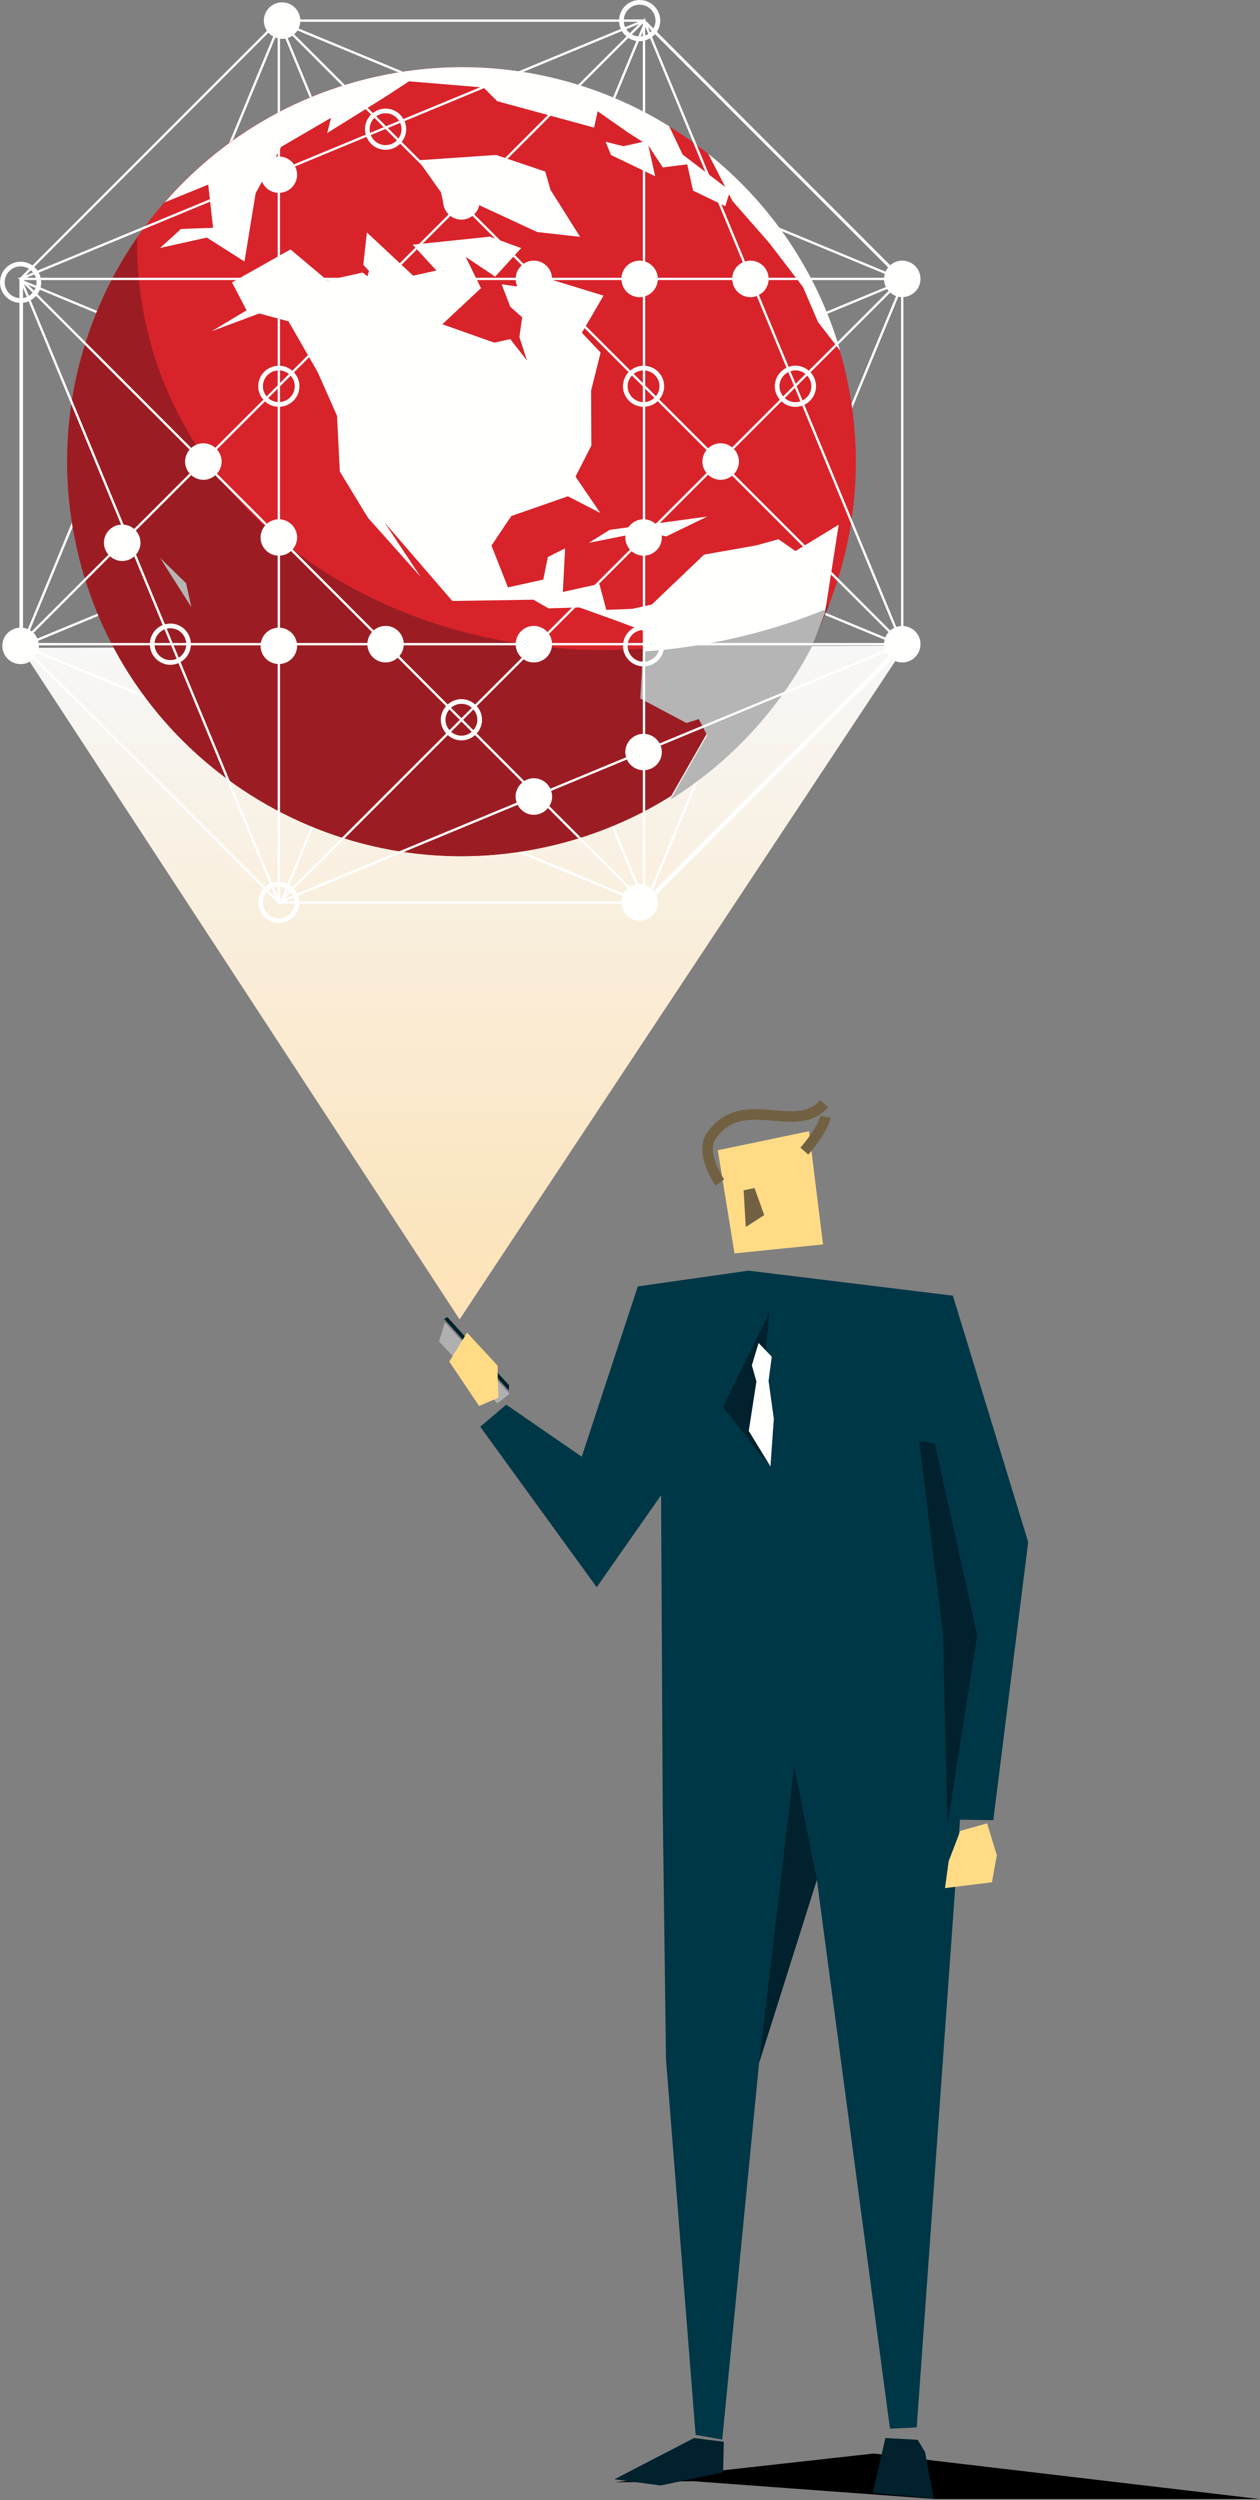 <?xml version="1.0" encoding="UTF-8"?>
<svg width="244px" height="484px" viewBox="0 0 244 484" version="1.1" xmlns="http://www.w3.org/2000/svg" xmlns:xlink="http://www.w3.org/1999/xlink">
    <rect x="0" y="0" width="244" height="484" fill="#808080" stroke="none"/>
    <!-- Generator: sketchtool 55.2 (78181) - https://sketchapp.com -->
    <title>3C395C90-D73E-4B89-AEFD-9AB23C31DCE7</title>
    <desc>Created with sketchtool.</desc>
    <defs>
        <linearGradient x1="50%" y1="0%" x2="50%" y2="100%" id="linearGradient-1">
            <stop stop-color="#F7F7F7" offset="0%"></stop>
            <stop stop-color="#FCE2B6" offset="100%"></stop>
        </linearGradient>
    </defs>
    <g id="pages" stroke="none" stroke-width="1" fill="none" fill-rule="evenodd">
        <g id="homepage" transform="translate(-125, -1468)">
            <g id="number" transform="translate(-135, 1398)">
                <g id="illustration" transform="translate(260, 70)">
                    <polyline id="Fill-16" fill="#000000" points="243.812 483.801 180.998 483.801 134.197 480.357 119 480.584 169.201 475 243.812 483.801"></polyline>
                    <polyline id="Fill-18" fill="#B0B0B0" points="86.172 256 85 259.688 96.3 271.703 98.67 269.832 86.172 256"></polyline>
                    <polyline id="Fill-19" fill="#00212D" points="86.653 255 86 255.348 98.498 269.18 98.596 268.211 86.653 255"></polyline>
                    <polyline id="Fill-20" fill="#003746" points="144.952 246 123.515 249.047 112.653 282.014 98.031 271.938 93 276.213 115.553 307.291 128.018 289.47 128.339 350.352 128.968 398.65 134.705 471.391 139.863 472.306 146.996 399.361 158.185 363.927 172.34 470.189 177.526 469.944 185.908 352.298 192.355 352.385 199.11 298.55 184.527 250.839 144.952 246"></polyline>
                    <polyline id="Fill-21" fill="#00212D" points="134.4 472 119 479.985 127.926 481.19 140.042 478.622 140.152 472.716 134.4 472"></polyline>
                    <polyline id="Fill-22" fill="#00212D" points="171.459 472 169 482.629 180.798 483.69 179.147 474.759 177.719 472.349 171.459 472"></polyline>
                    <polyline id="Fill-23" fill="#00212D" points="149.01 254 146.642 277.897 148.897 283.63 140 272.438 149.01 254"></polyline>
                    <polyline id="Fill-24" fill="#FFFFFE" points="146.9 260 145.598 264.331 146.481 267.45 145 277.025 149.196 283.906 149.851 274.684 148.835 267.336 149.452 262.663 146.9 260"></polyline>
                    <polyline id="Fill-25" fill="#00212D" points="147 399.329 153.79 342 158.189 363.895 147 399.329"></polyline>
                    <polyline id="Fill-26" fill="#00212D" points="182.604 316.219 178 279 181.018 279.459 189.253 316.59 183.478 353.23 182.604 316.219"></polyline>
                    <polygon id="Fill-27" fill="#FFDB86" points="156.665 219 159.38 240.921 142.24 242.659 139 222.684"></polygon>
                    <path d="M138.562,229.519 L140.234,228.347 C139.24,226.919 136.994,222.718 138.609,220.437 C141.553,216.268 145.549,216.608 149.779,216.973 C153.596,217.302 157.546,217.641 160.37,214.324 L158.819,213 C156.672,215.518 153.56,215.25 149.953,214.94 C145.549,214.561 140.558,214.135 136.943,219.262 C134.167,223.181 138.384,229.262 138.562,229.519" id="Fill-28" fill="#726042"></path>
                    <path d="M156.53,223.531 C156.909,223.103 160.26,219.256 160.862,216.427 L158.869,216 C158.45,217.958 155.934,221.124 155,222.178 L156.53,223.531" id="Fill-29" fill="#726042"></path>
                    <polyline id="Fill-30" fill="#726042" points="146.113 230 147.994 235.24 144.419 237.546 144 230.439 146.113 230"></polyline>
                    <polyline id="Fill-31" fill="#FFDB86" points="185.965 354.455 183.713 360.298 183 365.537 192.097 364.408 193.032 359.162 191.153 353 185.965 354.455"></polyline>
                    <polyline id="Fill-32" fill="#FFDB86" points="96.532 270.577 96.391 266.85 96.371 264.4 90.447 258 87 263.602 92.785 272.204 96.532 270.577"></polyline>
                    <polygon id="Fill-33" fill="url(#linearGradient-1)" points="4 125.419 175.352 125 88.997 255.439"></polygon>
                    <path d="M4.592,124.893 L124.894,174.725 L174.725,54.423 L54.424,4.592 L4.592,124.893 Z M125.14,175.317 L124.93,175.231 L4,125.14 L4.085,124.93 L54.178,4 L54.388,4.086 L175.317,54.177 L175.231,54.387 L125.14,175.317 L125.14,175.317 Z" id="Fill-36" fill="#FFFFFE"></path>
                    <path d="M125.028,4.801 L90.009,89.343 L174.552,54.324 L125.028,4.801 Z M4.453,54.744 L4.453,124.781 L88.997,89.762 L4.453,54.744 Z M90.009,90.182 L125.028,174.725 L174.552,125.2 L90.009,90.182 Z M124.868,175.526 L89.59,90.355 L54.442,175.212 L54.022,175.039 L89.171,90.182 L4,125.46 L4,54.065 L4.313,54.194 L89.171,89.343 L54.022,4.487 L54.442,4.313 L89.59,89.171 L124.868,4 L175.352,54.484 L175.039,54.614 L90.182,89.762 L175.352,125.041 L124.868,175.526 L124.868,175.526 Z" id="Fill-37" fill="#FFFFFE"></path>
                    <path d="M163.904,72.814 C173.05,113.981 147.09,154.765 105.924,163.908 C64.759,173.051 23.975,147.093 14.833,105.926 C5.688,64.761 31.646,23.977 72.811,14.833 C113.977,5.689 154.762,31.649 163.904,72.814" id="Fill-38" fill="#D8232A"></path>
                    <path d="M141.537,123.114 C88.969,134.79 38.256,107.796 28.266,62.823 C27.019,57.207 26.464,51.576 26.553,46 C14.903,62.871 10.035,84.359 14.833,105.954 C23.975,147.121 64.759,173.079 105.924,163.936 C131.732,158.203 151.562,140.033 160.513,117.13 C154.51,119.622 148.167,121.64 141.537,123.114" id="Fill-39" fill="#9B1D23"></path>
                    <path d="M137.154,29.769 L140.453,36.203 L132.198,29.931 L129.581,24.43 C113.244,14.328 93.109,10.338 72.878,14.832 C56.33,18.507 42.242,27.301 31.901,39.172 L40.326,35.736 L41.258,44.103 L35.05,44.324 L31,48.006 L40.055,45.995 L47.342,50.631 L49.505,37.407 L54.461,28.425 L64.105,22.807 L63.369,25.752 L74.364,18.906 L79.223,15.741 L93.626,16.945 L96.301,19.597 L115.048,24.701 L115.734,21.536 L121.501,25.585 L124.468,27.475 L120.716,28.309 L117.279,27.449 L118.309,30.003 L126.874,34.125 L125.549,28.162 L128.346,32.41 L133.082,31.82 L134.211,36.898 L140.444,39.918 L141.178,37.617 L141.842,38.911 L148.982,47.061 L155.508,55.574 L158.404,62.348 L162.627,67.801 L162.648,67.705 C158.095,52.266 148.994,39.235 137.154,29.769" id="Fill-40" fill="#FFFFFE"></path>
                    <path d="M162.411,101.581 L154.044,106.684 L150.758,104.401 L146.388,105.603 L136.35,107.369 L126.216,117.037 L122.461,117.871 L117.407,118.066 L116.062,113.036 L108.991,114.606 L109.433,106.165 L106.095,107.833 L105.21,112.202 L98.365,113.722 L95.175,105.623 L99.006,99.908 L109.972,96.079 L116.253,99.318 L111.445,92.277 L114.514,86.266 L114.466,75.614 L116.307,68.253 L112.675,64.425 L116.873,57.235 L104.439,53.427 L105.046,56.156 L97.152,55.045 L98.813,59.393 L101.119,61.429 L100.579,65.257 L102.05,69.797 L98.811,65.65 L95.719,66.337 L85.658,62.778 L93.144,55.785 L90.176,49.724 L95.892,53.553 L100.924,48.032 L94.87,45.819 L79.92,47.368 L84.507,52.374 L80.006,53.373 L71.053,45 L70.355,51.263 L74.961,56.348 L70.226,52.765 L63.379,54.285 L56.252,48.287 L44.925,54.676 L47.748,60.075 L41,64.124 L50.201,60.689 L55.87,62.212 L61.537,72.077 L65.266,80.518 L65.803,91.29 L71.278,100.272 L81.458,111.682 L74.49,101.181 L87.591,116.345 L103.296,116.103 L106.216,117.772 L112.206,117.599 L119.381,120.176 L124.817,122.214 L124.103,134.656 L133.036,139.392 L135.416,138.632 L137.035,141.747 L129.922,154.218 C141.583,146.968 150.948,136.749 157.205,124.834 L159.833,118.146 L162.411,101.581" id="Fill-41" fill="#FFFFFE"></path>
                    <polyline id="Fill-42" fill="#FFFFFE" points="81 31.029 85.393 37.239 85.981 39.888 90.839 38.809 104.015 44.921 112.335 45.853 106.608 36.764 105.587 33.216 96.068 30 81 31.029"></polyline>
                    <polyline id="Fill-43" fill="#B4B5B4" points="31 108 36.031 112.907 37.061 117.546 31 108"></polyline>
                    <polyline id="Fill-44" fill="#FFFFFE" points="114 105.102 118.073 102.575 136.969 100 129.019 103.852 124.871 102.919 114 105.102"></polyline>
                    <path d="M141.661,123.665 C135.909,124.941 130.178,125.757 124.522,126.137 L124,135.24 L132.933,139.976 L135.313,139.216 L136.932,142.331 L129.819,154.802 C141.48,147.552 150.845,137.333 157.102,125.418 L159.73,118.73 L159.843,118 C154.074,120.344 148.002,122.257 141.661,123.665" id="Fill-45" fill="#B4B5B4"></path>
                    <path d="M124.939,171.365 L124.939,149.1 C126.744,148.939 128.163,147.441 128.163,145.594 C128.163,145.151 128.073,144.731 127.924,144.34 L171.553,126.268 C171.692,126.548 171.865,126.805 172.069,127.038 L126.602,172.507 C126.174,171.977 125.601,171.578 124.939,171.365 Z M57.748,173.409 L100.241,155.807 C100.827,156.952 102.005,157.745 103.38,157.745 C104.485,157.745 105.459,157.228 106.108,156.434 L121.65,171.976 C120.903,172.579 120.412,173.472 120.345,174.491 L57.964,174.491 C57.942,174.113 57.868,173.751 57.748,173.409 Z M56.961,172.072 L86.717,142.317 C87.422,142.943 88.339,143.335 89.354,143.335 C90.368,143.335 91.285,142.943 91.991,142.317 L101.153,151.479 C100.36,152.128 99.842,153.102 99.842,154.207 C99.842,154.625 99.927,155.02 100.06,155.391 L57.576,172.989 C57.414,172.654 57.207,172.347 56.961,172.072 Z M55.136,174.491 L56.911,173.756 C56.988,173.99 57.038,174.235 57.056,174.491 L55.136,174.491 Z M53.996,177.801 C52.295,177.801 50.911,176.418 50.911,174.717 C50.911,173.949 51.204,173.254 51.671,172.713 L53.769,174.811 L53.769,175.057 L53.872,175.013 L53.916,175.118 L54.09,174.944 L57.056,174.944 C56.937,176.537 55.618,177.801 53.996,177.801 Z M6.783,127.184 C7.243,126.587 7.529,125.848 7.529,125.035 L7.519,124.939 L29.027,124.939 C29.147,127.033 30.872,128.704 32.995,128.704 C33.55,128.704 34.077,128.589 34.558,128.384 L52.267,171.136 C51.932,171.299 51.625,171.506 51.35,171.751 L6.783,127.184 Z M0.907,54.658 C0.907,52.958 2.29,51.574 3.99,51.574 C4.59,51.574 5.143,51.753 5.617,52.049 L3.897,53.769 L3.443,53.769 L3.764,54.09 L3.764,57.719 C2.171,57.6 0.907,56.281 0.907,54.658 Z M6.398,52.754 L4.957,53.35 L5.984,52.324 C6.136,52.454 6.273,52.597 6.398,52.754 Z M51.988,6.32 C52.453,6.847 53.066,7.233 53.769,7.41 L53.769,30.302 C51.923,30.421 50.458,31.941 50.458,33.817 C50.458,34.043 50.484,34.262 50.524,34.476 L7.27,52.392 C7.087,52.128 6.865,51.896 6.625,51.683 L51.988,6.32 Z M120.218,5.608 L78.119,23.045 C77.431,21.842 76.15,21.021 74.667,21.021 C73.738,21.021 72.892,21.353 72.213,21.888 L56.961,6.636 C57.643,6.036 58.085,5.183 58.148,4.219 L119.892,4.219 C119.921,4.711 120.027,5.18 120.218,5.608 Z M121.331,7.053 L91.876,36.508 C91.233,35.855 90.342,35.447 89.354,35.447 C88.366,35.447 87.474,35.855 86.832,36.508 L77.79,27.467 C78.325,26.787 78.659,25.942 78.659,25.012 C78.659,24.456 78.544,23.927 78.337,23.446 L120.436,6.009 C120.672,6.409 120.974,6.758 121.331,7.053 Z M123.572,4.219 L121.057,5.26 C120.91,4.939 120.827,4.588 120.8,4.219 L123.572,4.219 Z M123.861,0.908 C125.561,0.908 126.944,2.292 126.944,3.992 C126.944,4.541 126.788,5.049 126.536,5.495 L124.939,3.898 L124.939,3.445 L124.618,3.765 L120.8,3.765 C120.919,2.172 122.238,0.908 123.861,0.908 Z M172.07,51.671 C171.57,52.24 171.254,52.965 171.202,53.769 L148.835,53.769 C148.715,51.923 147.195,50.459 145.32,50.459 C144.953,50.459 144.608,50.53 144.277,50.633 L126.268,7.155 C126.51,6.969 126.727,6.757 126.921,6.522 L172.07,51.671 Z M173.581,121.378 L155.763,78.362 C157.095,77.715 158.024,76.36 158.024,74.781 C158.024,73.736 157.612,72.792 156.953,72.08 L172.391,56.642 C172.96,57.143 173.685,57.459 174.489,57.511 L174.489,121.198 C174.173,121.219 173.869,121.28 173.581,121.378 Z M128.561,124.486 C128.305,122.649 126.807,121.224 124.939,121.076 L124.939,107.562 C126.744,107.401 128.163,105.903 128.163,104.056 C128.163,103.169 127.825,102.368 127.286,101.747 L137.121,91.911 C137.757,92.516 138.61,92.892 139.555,92.892 C140.4,92.892 141.165,92.584 141.773,92.09 L172.07,122.387 C171.57,122.956 171.254,123.682 171.202,124.486 L128.561,124.486 Z M124.939,142.088 L124.939,128.994 C126.992,128.832 128.617,127.129 128.617,125.035 L128.607,124.939 L171.202,124.939 C171.222,125.256 171.283,125.559 171.382,125.848 L127.73,143.93 C127.18,142.908 126.152,142.196 124.939,142.088 Z M93.344,139.344 C93.344,138.33 92.952,137.412 92.326,136.707 L101.394,127.64 C101.961,128.025 102.643,128.25 103.38,128.25 C105.256,128.25 106.776,126.785 106.895,124.939 L120.645,124.939 L120.635,125.035 C120.635,127.188 122.35,128.936 124.485,129.012 L124.485,142.071 C122.598,142.146 121.089,143.689 121.089,145.594 C121.089,145.95 121.157,146.288 121.255,146.612 L106.567,152.696 C105.998,151.502 104.79,150.67 103.38,150.67 C102.697,150.67 102.065,150.873 101.524,151.208 L92.313,141.998 C92.947,141.291 93.344,140.367 93.344,139.344 Z M89.675,139.359 L91.685,137.349 C92.148,137.888 92.437,138.58 92.437,139.344 C92.437,140.117 92.142,140.815 91.672,141.356 L89.675,139.359 Z M89.354,139.68 L91.349,141.676 C90.81,142.138 90.118,142.428 89.354,142.428 C88.589,142.428 87.898,142.138 87.358,141.676 L89.354,139.68 Z M86.27,139.344 C86.27,138.58 86.56,137.888 87.023,137.349 L89.033,139.359 L87.036,141.356 C86.565,140.815 86.27,140.117 86.27,139.344 Z M56.641,171.751 C55.989,171.169 55.15,170.802 54.222,170.749 L54.222,128.55 C56.068,128.43 57.533,126.911 57.533,125.035 L57.523,124.939 L71.153,124.939 C71.272,126.785 72.791,128.25 74.667,128.25 C75.572,128.25 76.389,127.9 77.015,127.341 L86.381,136.707 C85.756,137.412 85.363,138.33 85.363,139.344 C85.363,140.367 85.761,141.291 86.395,141.998 L56.641,171.751 Z M56.321,172.714 C56.484,172.903 56.624,173.111 56.738,173.336 L54.963,174.071 L56.321,172.714 Z M54.222,171.656 C54.9,171.706 55.513,171.973 56,172.393 L54.222,174.17 L54.222,171.656 Z M33.622,124.939 L36.055,124.939 C35.98,125.949 35.427,126.821 34.611,127.327 L33.622,124.939 Z M33.131,124.939 L34.21,127.545 C33.837,127.706 33.426,127.797 32.995,127.797 C31.372,127.797 30.053,126.532 29.934,124.939 L33.131,124.939 Z M6.491,122.533 L21.321,107.704 C21.946,108.262 22.762,108.611 23.666,108.611 C24.564,108.611 25.374,108.266 25.997,107.716 L31.506,121.016 C30.11,121.58 29.117,122.911 29.027,124.486 L7.473,124.486 C7.354,123.73 7.009,123.05 6.491,122.533 Z M5.195,57.496 C4.892,57.625 4.56,57.693 4.217,57.719 L4.217,55.137 L5.195,57.496 Z M5.596,57.279 L4.636,54.963 L6.324,56.651 C6.114,56.896 5.872,57.109 5.596,57.279 Z M36.72,87.046 C36.18,87.667 35.842,88.468 35.842,89.354 C35.842,90.241 36.18,91.042 36.72,91.663 L25.971,102.411 C25.417,101.93 24.716,101.624 23.939,101.564 L5.944,58.118 C6.33,57.899 6.674,57.622 6.966,57.292 L36.72,87.046 Z M7.983,54.658 C7.983,54.509 7.955,54.368 7.938,54.223 L50.481,54.223 C50.595,55.993 51.999,57.397 53.769,57.511 L53.769,70.812 C51.675,70.932 50.004,72.658 50.004,74.781 C50.004,75.781 50.386,76.685 50.996,77.386 L41.689,86.694 C41.068,86.155 40.267,85.817 39.381,85.817 C38.478,85.817 37.663,86.166 37.037,86.722 L7.256,56.941 C7.711,56.293 7.983,55.508 7.983,54.658 Z M53.769,37.331 L53.769,50.481 C51.999,50.595 50.595,52 50.481,53.769 L7.874,53.769 C7.795,53.421 7.661,53.097 7.497,52.79 L50.65,34.915 C51.091,36.258 52.302,37.237 53.769,37.331 Z M74.307,24.624 L71.672,25.716 C71.619,25.489 71.583,25.255 71.583,25.012 C71.583,24.154 71.936,23.379 72.502,22.82 L74.307,24.624 Z M74.761,24.437 L72.854,22.53 C73.364,22.156 73.988,21.928 74.667,21.928 C75.772,21.928 76.736,22.517 77.281,23.393 L74.761,24.437 Z M77.15,26.825 L75.108,24.784 L77.499,23.794 C77.66,24.168 77.752,24.579 77.752,25.012 C77.752,25.691 77.524,26.315 77.15,26.825 Z M71.808,26.151 L74.655,24.972 L76.859,27.176 C76.3,27.743 75.524,28.096 74.667,28.096 C73.37,28.096 72.262,27.288 71.808,26.151 Z M86.877,41.506 L77.015,51.368 C76.389,50.809 75.572,50.459 74.667,50.459 C72.791,50.459 71.272,51.923 71.153,53.769 L57.51,53.769 C57.396,52 55.992,50.596 54.222,50.482 L54.222,37.331 C56.068,37.212 57.533,35.693 57.533,33.817 C57.533,33.242 57.382,32.707 57.139,32.227 L70.969,26.498 C71.561,27.964 72.992,29.003 74.667,29.003 C75.775,29.003 76.777,28.549 77.501,27.818 L86.542,36.859 C86.093,37.453 85.817,38.183 85.817,38.985 C85.817,39.973 86.223,40.865 86.877,41.506 Z M121.691,7.334 C122.317,7.741 123.059,7.983 123.861,7.983 C124.074,7.983 124.28,7.952 124.485,7.92 L124.485,50.522 C124.281,50.485 124.075,50.459 123.861,50.459 C121.985,50.459 120.465,51.923 120.346,53.769 L106.895,53.769 C106.776,51.923 105.256,50.459 103.38,50.459 C102.643,50.459 101.96,50.685 101.394,51.07 L91.83,41.506 C92.484,40.864 92.891,39.973 92.891,38.985 C92.891,38.183 92.614,37.453 92.165,36.859 L121.691,7.334 Z M121.972,6.412 C121.701,6.2 121.463,5.951 121.275,5.661 L123.745,4.638 L121.972,6.412 Z M124.485,7.012 C124.283,7.053 124.075,7.076 123.861,7.076 C123.312,7.076 122.804,6.92 122.357,6.668 L124.485,4.54 L124.485,7.012 Z M154.272,74.762 L156.312,72.721 C156.806,73.269 157.117,73.987 157.117,74.781 C157.117,75.982 156.419,77.014 155.415,77.523 L154.272,74.762 Z M126.968,101.423 C126.418,100.933 125.716,100.619 124.939,100.55 L124.939,78.74 C125.872,78.666 126.716,78.282 127.358,77.675 L136.82,87.137 C136.326,87.745 136.018,88.51 136.018,89.354 C136.018,90.199 136.326,90.963 136.82,91.572 L126.968,101.423 Z M53.769,78.749 L53.769,100.542 C52.978,100.592 52.264,100.899 51.7,101.385 L42.012,91.697 C42.569,91.072 42.918,90.257 42.918,89.354 C42.918,88.451 42.569,87.637 42.012,87.012 L51.31,77.714 C51.967,78.316 52.822,78.695 53.769,78.749 Z M53.769,74.614 L51.638,76.745 C51.191,76.21 50.911,75.531 50.911,74.781 C50.911,73.158 52.176,71.838 53.769,71.72 L53.769,74.614 Z M53.769,77.842 C53.072,77.79 52.443,77.511 51.951,77.072 L53.769,75.255 L53.769,77.842 Z M122.709,72.385 C123.202,71.989 123.813,71.742 124.485,71.711 L124.485,74.161 L122.709,72.385 Z M124.485,74.802 L124.485,77.85 C122.851,77.775 121.542,76.433 121.542,74.781 C121.542,73.972 121.862,73.241 122.373,72.69 L124.485,74.802 Z M56.287,72.737 C56.775,73.283 57.079,73.994 57.079,74.781 C57.079,76.404 55.816,77.723 54.222,77.842 L54.222,74.801 L56.287,72.737 Z M54.222,74.16 L54.222,71.72 C54.883,71.769 55.48,72.023 55.959,72.423 L54.222,74.16 Z M121.089,104.056 C121.089,104.959 121.437,105.773 121.993,106.398 L106.016,122.376 C105.369,121.645 104.433,121.175 103.38,121.175 C101.504,121.175 99.985,122.64 99.865,124.486 L78.182,124.486 C78.062,122.64 76.543,121.175 74.667,121.175 C73.783,121.175 72.984,121.512 72.363,122.048 L56.666,106.352 C57.2,105.732 57.533,104.937 57.533,104.056 C57.533,102.18 56.068,100.661 54.222,100.542 L54.222,78.749 C56.316,78.629 57.987,76.904 57.987,74.781 C57.987,73.744 57.579,72.806 56.928,72.095 L72.364,56.661 C72.985,57.197 73.783,57.534 74.667,57.534 C76.543,57.534 78.062,56.069 78.182,54.223 L99.865,54.223 C99.985,56.069 101.504,57.534 103.38,57.534 C104.433,57.534 105.369,57.064 106.016,56.334 L121.732,72.049 C121.057,72.764 120.635,73.722 120.635,74.781 C120.635,76.934 122.35,78.682 124.485,78.758 L124.485,100.533 C122.598,100.609 121.089,102.151 121.089,104.056 Z M126.716,77.034 C126.238,77.477 125.622,77.763 124.939,77.833 L124.939,75.256 L126.716,77.034 Z M124.939,74.614 L124.939,71.728 C126.49,71.888 127.71,73.188 127.71,74.781 C127.71,75.509 127.446,76.17 127.022,76.698 L124.939,74.614 Z M153.736,74.655 L151.662,76.729 C151.223,76.196 150.948,75.524 150.948,74.781 C150.948,73.579 151.647,72.547 152.653,72.038 L153.736,74.655 Z M154.995,77.696 C154.691,77.797 154.372,77.865 154.033,77.865 C153.239,77.865 152.521,77.555 151.974,77.06 L153.924,75.109 L154.995,77.696 Z M153.072,71.865 C153.377,71.765 153.696,71.697 154.033,71.697 C154.776,71.697 155.448,71.971 155.982,72.41 L154.084,74.308 L153.072,71.865 Z M127.375,54.223 L141.805,54.223 C141.924,56.069 143.444,57.534 145.32,57.534 C145.754,57.534 146.164,57.445 146.548,57.302 L152.304,71.199 C150.971,71.846 150.041,73.202 150.041,74.781 C150.041,75.774 150.419,76.672 151.021,77.371 L141.773,86.619 C141.165,86.125 140.4,85.817 139.555,85.817 C138.61,85.817 137.757,86.193 137.121,86.798 L127.663,77.339 C128.25,76.644 128.617,75.759 128.617,74.781 C128.617,72.687 126.992,70.984 124.939,70.821 L124.939,57.348 C126.291,56.913 127.28,55.696 127.375,54.223 Z M120.346,54.223 C120.465,56.069 121.985,57.534 123.861,57.534 C124.075,57.534 124.281,57.507 124.485,57.471 L124.485,70.803 C123.563,70.836 122.728,71.186 122.068,71.743 L106.306,55.982 C106.651,55.476 106.853,54.871 106.895,54.223 L120.346,54.223 Z M89.354,42.522 C90.155,42.522 90.886,42.246 91.48,41.796 L101.042,51.36 C100.366,51.96 99.927,52.809 99.865,53.769 L78.182,53.769 C78.131,52.976 77.822,52.258 77.332,51.693 L87.228,41.796 C87.822,42.246 88.552,42.522 89.354,42.522 Z M71.153,54.223 C71.205,55.037 71.528,55.772 72.039,56.344 L56.601,71.782 C55.954,71.219 55.132,70.864 54.222,70.812 L54.222,57.511 C55.992,57.396 57.396,55.992 57.51,54.223 L71.153,54.223 Z M32.943,124.486 L29.934,124.486 C30.023,123.289 30.786,122.282 31.853,121.854 L32.943,124.486 Z M32.288,121.718 C32.516,121.665 32.751,121.629 32.995,121.629 C34.617,121.629 35.936,122.893 36.055,124.486 L33.434,124.486 L32.288,121.718 Z M50.513,124.486 L36.963,124.486 C36.842,122.392 35.118,120.722 32.995,120.722 C32.628,120.722 32.279,120.787 31.941,120.881 L26.342,107.364 C26.872,106.745 27.203,105.952 27.203,105.074 C27.203,104.17 26.854,103.353 26.296,102.728 L37.037,91.987 C37.663,92.543 38.477,92.892 39.381,92.892 C40.267,92.892 41.068,92.554 41.689,92.015 L51.374,101.7 C50.81,102.327 50.458,103.147 50.458,104.056 C50.458,105.932 51.923,107.452 53.769,107.571 L53.769,121.521 C52.108,121.628 50.768,122.869 50.513,124.486 Z M57.477,124.486 C57.224,122.869 55.883,121.628 54.222,121.521 L54.222,107.571 C55.04,107.518 55.779,107.193 56.351,106.678 L72.039,122.365 C71.528,122.937 71.205,123.672 71.153,124.486 L57.477,124.486 Z M91.366,137.026 L89.354,139.039 L87.342,137.026 C87.883,136.555 88.581,136.26 89.354,136.26 C90.127,136.26 90.824,136.555 91.366,137.026 Z M89.354,135.352 C88.331,135.352 87.407,135.75 86.7,136.385 L77.331,127.017 C77.822,126.451 78.131,125.733 78.182,124.939 L99.865,124.939 C99.927,125.899 100.366,126.749 101.043,127.35 L92.008,136.385 C91.301,135.75 90.376,135.352 89.354,135.352 Z M120.691,124.486 L106.895,124.486 C106.852,123.838 106.651,123.233 106.307,122.727 L122.317,106.716 C122.905,107.226 123.654,107.546 124.485,107.579 L124.485,121.058 C122.537,121.128 120.955,122.593 120.691,124.486 Z M121.598,124.486 C121.85,123.093 123.037,122.033 124.485,121.966 L124.485,124.486 L121.598,124.486 Z M124.485,124.939 L124.485,128.104 C122.851,128.029 121.542,126.687 121.542,125.035 L121.552,124.939 L124.485,124.939 Z M127.7,124.939 L127.71,125.035 C127.71,126.628 126.49,127.928 124.939,128.087 L124.939,124.939 L127.7,124.939 Z M124.939,124.486 L124.939,121.983 C126.308,122.124 127.412,123.149 127.654,124.486 L124.939,124.486 Z M172.391,122.066 L142.113,91.789 C142.717,91.154 143.093,90.3 143.093,89.354 C143.093,88.409 142.717,87.555 142.113,86.92 L151.332,77.701 C152.044,78.36 152.988,78.772 154.033,78.772 C154.494,78.772 154.931,78.678 155.343,78.533 L173.161,121.55 C172.88,121.689 172.623,121.862 172.391,122.066 Z M171.202,54.223 C171.254,55.027 171.57,55.753 172.07,56.321 L156.623,71.769 C155.924,71.167 155.027,70.789 154.033,70.789 C153.572,70.789 153.137,70.883 152.724,71.028 L146.961,57.112 C148.018,56.553 148.753,55.483 148.835,54.223 L171.202,54.223 Z M125.884,7.413 L143.849,50.787 C142.698,51.316 141.89,52.441 141.805,53.769 L127.375,53.769 C127.28,52.296 126.292,51.079 124.939,50.644 L124.939,7.816 C125.274,7.722 125.59,7.587 125.884,7.413 Z M125.358,4.959 L126.28,5.881 C126.167,6.026 126.043,6.16 125.906,6.282 L125.358,4.959 Z M125.536,6.574 C125.35,6.695 125.15,6.791 124.939,6.871 L124.939,5.133 L125.536,6.574 Z M54.633,7.529 C55.364,7.529 56.044,7.307 56.609,6.926 L71.862,22.178 C71.131,22.902 70.676,23.904 70.676,25.012 C70.676,25.378 70.742,25.726 70.835,26.063 L56.919,31.827 C56.322,30.953 55.342,30.375 54.222,30.302 L54.222,7.488 C54.359,7.504 54.492,7.529 54.633,7.529 Z M5.131,53.769 L6.658,53.137 C6.771,53.336 6.862,53.547 6.929,53.769 L5.131,53.769 Z M7.031,54.223 C7.052,54.366 7.075,54.509 7.075,54.658 C7.075,55.257 6.896,55.811 6.6,56.285 L4.538,54.223 L7.031,54.223 Z M4.217,121.521 L4.217,58.626 C4.684,58.599 5.133,58.509 5.542,58.335 L23.447,101.558 C21.597,101.674 20.129,103.195 20.129,105.074 C20.129,105.959 20.466,106.759 21.004,107.38 L6.139,122.243 C5.6,121.826 4.941,121.567 4.217,121.521 Z M52.687,170.964 L34.959,128.166 C36.1,127.514 36.883,126.326 36.963,124.939 L50.467,124.939 L50.458,125.035 C50.458,126.911 51.923,128.431 53.769,128.55 L53.769,170.749 C53.391,170.77 53.03,170.844 52.687,170.964 Z M53.35,173.751 L51.991,172.393 C52.181,172.229 52.388,172.089 52.614,171.975 L53.35,173.751 Z M53.033,171.802 C53.268,171.724 53.513,171.675 53.769,171.656 L53.769,173.577 L53.033,171.802 Z M123.861,171.18 C123.185,171.18 122.56,171.379 122.023,171.708 L106.379,156.064 C106.715,155.523 106.918,154.891 106.918,154.207 C106.918,153.825 106.842,153.464 106.729,153.119 L121.404,147.041 C121.939,148.23 123.11,149.062 124.485,149.117 L124.485,171.243 C124.281,171.206 124.075,171.18 123.861,171.18 Z M174.943,121.198 L174.943,57.511 C176.788,57.392 178.254,55.872 178.254,53.996 C178.254,52.042 176.67,50.459 174.717,50.459 C173.821,50.459 173.014,50.802 172.39,51.35 L127.202,6.161 C127.61,5.536 127.851,4.793 127.851,3.992 C127.851,1.791 126.061,0 123.861,0 C121.738,0 120.013,1.672 119.892,3.765 L58.148,3.765 C58.028,1.919 56.509,0.454 54.633,0.454 C52.679,0.454 51.095,2.038 51.095,3.992 C51.095,4.724 51.318,5.404 51.699,5.968 L6.274,51.393 C5.626,50.938 4.841,50.666 3.99,50.666 C1.79,50.666 0,52.457 0,54.658 C0,56.781 1.67,58.506 3.764,58.626 L3.764,121.521 C1.918,121.64 0.453,123.159 0.453,125.035 C0.453,126.989 2.038,128.573 3.99,128.573 C4.968,128.573 5.853,128.176 6.493,127.536 L51.029,172.072 C50.399,172.778 50.004,173.699 50.004,174.717 C50.004,176.919 51.795,178.708 53.996,178.708 C56.119,178.708 57.843,177.038 57.964,174.944 L120.346,174.944 C120.465,176.79 121.985,178.255 123.861,178.255 C125.814,178.255 127.398,176.671 127.398,174.717 C127.398,174.042 127.198,173.417 126.87,172.88 L172.39,127.359 C173.014,127.907 173.821,128.25 174.717,128.25 C176.67,128.25 178.254,126.667 178.254,124.713 C178.254,122.837 176.788,121.317 174.943,121.198 L174.943,121.198 Z" id="Fill-46" fill="#FFFFFE"></path>
                </g>
            </g>
        </g>
    </g>
</svg>